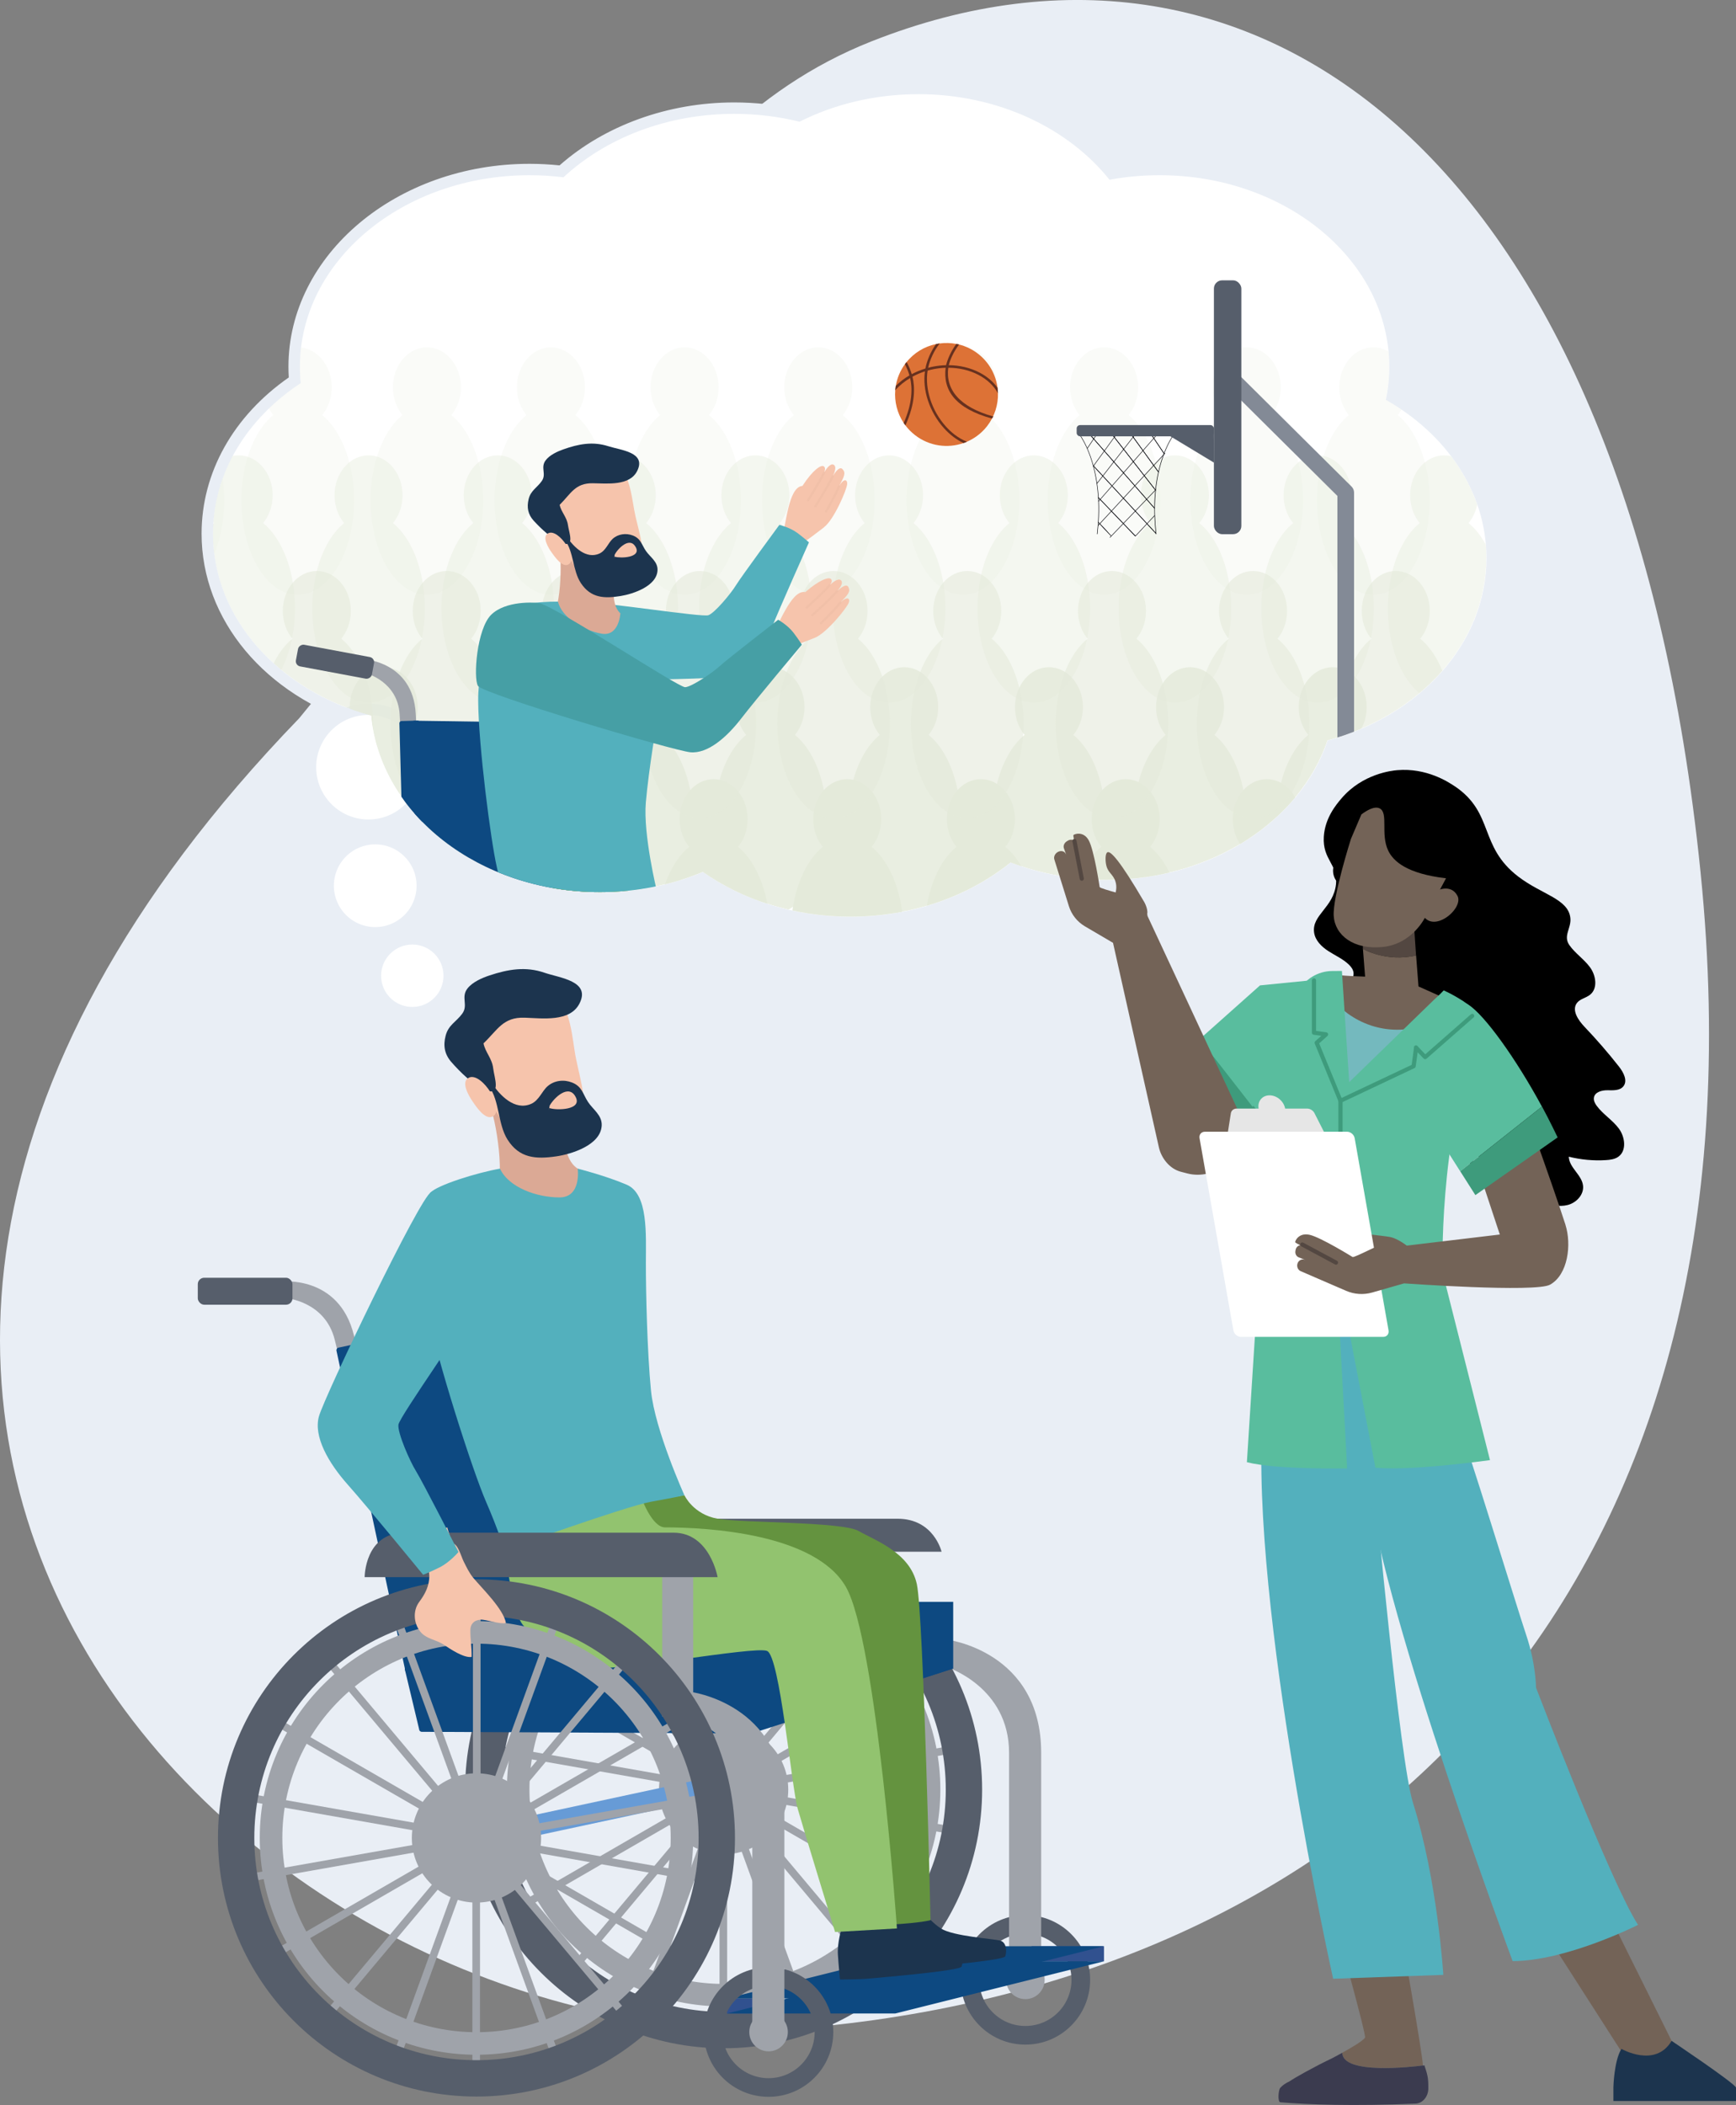<?xml version="1.0" encoding="UTF-8"?><svg xmlns="http://www.w3.org/2000/svg" xmlns:xlink="http://www.w3.org/1999/xlink" viewBox="0 0 457.47 554.45"><rect x="0" y="0" width="457.47" height="554.45" fill="#808080" stroke="none"/><defs><style>.cls-1{opacity:.6;}.cls-2{fill:#dd7236;}.cls-3{fill:#67311f;}.cls-4{stroke-width:2.89px;}.cls-4,.cls-5,.cls-6,.cls-7{fill:#fff;}.cls-4,.cls-6,.cls-7{stroke:#e9eef5;stroke-miterlimit:10;}.cls-8{fill:#edbca4;mix-blend-mode:multiply;opacity:.5;}.cls-9{fill:#92c36f;}.cls-10{fill:#59bd9e;}.cls-11{fill:#3b3b4f;}.cls-12{fill:#565e6b;}.cls-13{fill:#534741;}.cls-14{fill:#9fa3aa;}.cls-15{fill:#f6c4ac;}.cls-16{fill:#e9eef5;}.cls-17{fill:#64933f;}.cls-18{fill:#d9e2fb;}.cls-19{opacity:.4;}.cls-20{fill:none;}.cls-21{fill:#74b9be;}.cls-22{fill:#53b0bd;}.cls-23{opacity:.8;}.cls-24{fill:#1c344e;}.cls-25{isolation:isolate;}.cls-6{stroke-width:3px;}.cls-26{fill:#0d4981;}.cls-7{stroke-width:2.18px;}.cls-27{fill:#736357;}.cls-28{fill:#3e9b7c;}.cls-29{fill:#31518f;}.cls-30{opacity:.2;}.cls-31{fill:#679bd6;}.cls-32{fill:#dba995;}.cls-33{fill:#469fa5;}.cls-34{fill:#000106;}.cls-35{clip-path:url(#clippath);}.cls-36{fill:#838a96;}.cls-37{fill:#e6e6e6;}.cls-38{fill:#e4eada;}</style><clipPath id="clippath"><path class="cls-20" d="M391.69,147.03c0-17.35-10.51-32.65-26.51-41.73.59-2.83.9-5.74.9-8.72,0-27.86-27.09-50.45-60.52-50.45-4.53,0-8.95.42-13.2,1.2-10.84-13.59-29.38-22.55-50.43-22.55-11.44,0-22.14,2.65-31.27,7.25-5.46-1.35-11.24-2.07-17.22-2.07-17.86,0-33.92,6.45-45,16.71-2.91-.36-5.89-.55-8.93-.55-33.42,0-60.52,22.59-60.52,50.45,0,1.46.08,2.9.22,4.32-14.07,9.24-23.11,23.57-23.11,39.66,0,22.38,17.49,41.36,41.7,47.96,2.43,26,28.52,46.47,60.33,46.47,9.73,0,18.93-1.92,27.07-5.32,10.52,7.36,24.08,11.79,38.88,11.79,16.42,0,31.31-5.45,42.22-14.3,7.69,2.95,16.26,4.6,25.28,4.6,27.72,0,51.08-15.53,58.25-36.73,24.28-6.56,41.83-25.57,41.83-48Z"/></clipPath></defs><g class="cls-25"><g id="Layer_1"><g id="_x38_"><path class="cls-16" d="M229.64,10.9c101.55-40.15,199.38,30.07,218.5,218.96,19.13,188.89-87.74,289.3-230.92,303.8-143.17,14.5-323.55-152.97-138.37-344.48C146.84,106.69,166.38,35.92,229.64,10.9Z"/><rect class="cls-14" x="189.76" y="407.04" width="2.01" height="60.56"/><rect class="cls-14" x="172.14" y="438.39" width="60.56" height="2.01" transform="translate(-279.72 479.23) rotate(-69.99)"/><rect class="cls-14" x="182.37" y="444.33" width="60.56" height="2.01" transform="translate(-265.2 322.01) rotate(-50)"/><rect class="cls-14" x="189.96" y="453.42" width="60.56" height="2.01" transform="translate(-197.69 170.97) rotate(-30)"/><rect class="cls-14" x="193.98" y="464.54" width="60.56" height="2.01" transform="translate(-77.55 46.1) rotate(-10.02)"/><rect class="cls-14" x="223.23" y="447.11" width="2.01" height="60.56" transform="translate(-284.85 615.25) rotate(-79.99)"/><rect class="cls-14" x="219.16" y="458.22" width="2.01" height="60.56" transform="translate(-312.98 435.03) rotate(-60.01)"/><rect class="cls-14" x="211.53" y="467.27" width="2.01" height="60.56" transform="translate(-270.16 253.16) rotate(-40.02)"/><rect class="cls-14" x="201.27" y="473.16" width="2.01" height="60.56" transform="translate(-160.08 99.62) rotate(-20.01)"/><rect class="cls-14" x="189.61" y="475.19" width="2.01" height="60.55"/><rect class="cls-14" x="148.68" y="502.38" width="60.56" height="2.01" transform="translate(-355.28 499.52) rotate(-70.01)"/><rect class="cls-14" x="138.45" y="496.44" width="60.55" height="2.01" transform="translate(-320.83 307.05) rotate(-50.01)"/><rect class="cls-14" x="130.86" y="487.36" width="60.56" height="2.01" transform="translate(-222.72 146.14) rotate(-30.02)"/><rect class="cls-14" x="126.84" y="476.23" width="60.55" height="2.01" transform="translate(-80.58 34.59) rotate(-10.01)"/><rect class="cls-14" x="156.14" y="435.12" width="2.01" height="60.56" transform="translate(-328.45 539.5) rotate(-80.02)"/><rect class="cls-14" x="160.21" y="424.01" width="2.01" height="60.56" transform="translate(-312.84 366.9) rotate(-60.02)"/><rect class="cls-14" x="167.84" y="414.96" width="2.01" height="60.56" transform="translate(-246.79 212.86) rotate(-40.02)"/><rect class="cls-14" x="178.1" y="409.07" width="2.01" height="60.56" transform="translate(-139.56 87.84) rotate(-20.02)"/><path class="cls-12" d="M122.57,471.39c0,37.62,30.5,68.12,68.12,68.12s68.12-30.5,68.12-68.12-30.5-68.12-68.12-68.12-68.12,30.5-68.12,68.12ZM132.15,471.39c0-32.33,26.21-58.54,58.54-58.54s58.54,26.21,58.54,58.54-26.21,58.54-58.54,58.54-58.54-26.21-58.54-58.54Z"/><path class="cls-14" d="M207.72,471.39c0-9.41-7.62-17.03-17.03-17.03s-17.03,7.62-17.03,17.03,7.62,17.03,17.03,17.03,17.03-7.62,17.03-17.03Z"/><path class="cls-14" d="M133.58,471.39c0,31.54,25.57,57.11,57.11,57.11s57.11-25.57,57.11-57.11-25.57-57.11-57.11-57.11-57.11,25.57-57.11,57.11ZM139.52,471.39c0-28.26,22.91-51.17,51.17-51.17s51.17,22.91,51.17,51.17-22.91,51.17-51.17,51.17-51.17-22.91-51.17-51.17Z"/><path class="cls-14" d="M75.1,341.9l-1.11-4.33s15.33-1.9,19.28,14.16c2.19,8.89,8.61,35.03,8.61,35.03l-2.52.62-2.52.62s-6.16-25.06-8.61-35.03c-2.55-10.39-13.12-11.07-13.12-11.07Z"/><rect class="cls-12" x="52.12" y="336.56" width="24.95" height="7.1" rx="1.69" ry="1.69"/><path class="cls-18" d="M127.24,333.47l-1.11-4.33s15.33-1.9,19.28,14.16c2.19,8.89,8.61,35.03,8.61,35.03l-2.52.62-2.52.62s-6.16-25.06-8.61-35.03c-2.55-10.39-13.12-11.07-13.12-11.07Z"/><rect class="cls-29" x="104.77" y="328.13" width="24.95" height="7.1" rx="1.69" ry="1.69"/><path class="cls-12" d="M253.15,521.49c0,9.42,7.64,17.06,17.06,17.06s17.06-7.64,17.06-17.06-7.64-17.06-17.06-17.06-17.06,7.64-17.06,17.06ZM258.06,521.49c0-6.71,5.44-12.15,12.15-12.15s12.15,5.44,12.15,12.15-5.44,12.15-12.15,12.15-12.15-5.44-12.15-12.15Z"/><path class="cls-14" d="M275.29,521.49c0-2.81-2.27-5.08-5.08-5.08s-5.08,2.27-5.08,5.08,2.28,5.08,5.08,5.08,5.08-2.27,5.08-5.08Z"/><path class="cls-14" d="M249.51,439.12l-.08-7.27s24.94,2.95,24.94,29.84v58.66h-8.46v-58.66c0-17.39-16.41-22.58-16.41-22.58Z"/><rect class="cls-29" x="271.83" y="512.63" width="19.09" height="3.97"/><rect class="cls-29" x="191.57" y="526.38" width="11.28" height="3.97"/><polygon class="cls-26" points="246.59 516.6 290.92 516.6 235.9 530.35 191.57 530.35 246.59 516.6"/><polygon class="cls-26" points="246.59 512.63 290.92 512.63 235.9 526.38 191.57 526.38 246.59 512.63"/><path class="cls-12" d="M185.47,535.24c0,9.42,7.64,17.06,17.06,17.06s17.06-7.64,17.06-17.06-7.64-17.06-17.06-17.06-17.06,7.64-17.06,17.06ZM190.38,535.24c0-6.71,5.44-12.15,12.15-12.15s12.15,5.44,12.15,12.15-5.44,12.15-12.15,12.15-12.15-5.44-12.15-12.15Z"/><path class="cls-14" d="M207.61,535.24c0-2.81-2.27-5.08-5.08-5.08s-5.08,2.27-5.08,5.08,2.27,5.08,5.08,5.08,5.08-2.27,5.08-5.08Z"/><path class="cls-12" d="M155.11,408.72h93.01s-2.02-8.69-11.6-8.69h-70.82c-10.6,0-10.59,8.69-10.59,8.69Z"/><path class="cls-26" d="M110.45,455.48c0,.37.31.68.7.68l87.09.42c.39,0,.7-.3.7-.68v-16.24c0-.37-.31-.68-.7-.68h-90.87c-.39,0-.7.3-.7.68l3.78,15.82Z"/><polygon class="cls-26" points="114.22 421.92 114.22 443.05 240.15 443.05 251.14 439.51 251.14 421.92 114.22 421.92"/><polygon class="cls-26" points="169.35 426.47 109.89 440.29 93.02 354.14 147.22 344.82 169.35 426.47"/><polygon class="cls-26" points="198.13 438.99 198.13 456.57 240.15 443.05 251.14 439.51 251.14 421.92 198.13 438.99"/><path class="cls-26" d="M113.3,438.85c.08.37-.15.74-.52.82l-5.12,1.1c-.37.08-.73-.16-.81-.53l-18.18-84.45c-.08-.37.15-.74.52-.82l5.12-1.1c.37-.08.73.16.81.53l18.18,84.45Z"/><rect class="cls-31" x="121.9" y="474.64" width="70.41" height="5.44" transform="translate(-96.79 43.66) rotate(-12.13)"/><path class="cls-32" d="M128.41,288.71c-.03-.07-.33-.48-.18-.32,1.77,4.67,2.68,9.43,3.21,14.34.29,2.72.35,5.46.22,8.24-.06,1.29-.49,2.85.17,3.92.96,1.53,4.09,2.12,5.84,2.29,5.3.54,13.47.58,18.03-2.08.05.06.19.04,0,.1-.99-2.03-.61-4.55-1.43-6.66-4.7-.71-5.33-6.33-5.89-9.62-.79-4.68-.81-9.65-.88-14.46-3.19-.55-6.82.37-9.95-.94l-9.13,5.18Z"/><path class="cls-24" d="M221.83,507.74s-1.23,3.93-1.03,7.08c.19,3.07.56,6.58.56,6.58,0,0,5.26-.02,7.4-.23,2.14-.2,24.24-2.03,24.65-3.18.4-1.15.41-3.63-1.3-4.12-1.71-.49-12.39-1.14-15.64-3.2-2.08-1.32-4.14-3.74-4.14-3.74l-10.49.81Z"/><path class="cls-24" d="M233.33,505.04s-1.23,3.92-1.03,7.08c.19,3.07.56,6.58.56,6.58,0,0,5.26-.02,7.4-.23,2.14-.2,24.24-2.03,24.65-3.18.4-1.15.41-3.63-1.3-4.12-1.71-.49-12.39-1.14-15.64-3.2-2.08-1.32-4.14-3.74-4.14-3.74l-10.49.81Z"/><path class="cls-17" d="M180.36,393.85s2.31,5.05,8.74,6.18c6.43,1.13,32.87.75,37.16,3.23,4.29,2.48,13.53,5.64,15.34,13.98,1.8,8.35,3.61,88.53,3.61,88.53,0,0-2.36.7-10.25,1.15-7.89.45-15.46-87.43-22.91-92.39-7.44-4.96-56.31,7.43-59.92,3.15-3.61-4.29-7.22-18.5-7.22-18.5l35.45-5.35Z"/><path class="cls-9" d="M132.52,401.85s1.62,21.59,5.23,26.1c3.61,4.51,11.05,9.92,17.37,11.28,6.32,1.35,43.63-5.73,47.01-4.38,3.38,1.35,6.43,35.77,8.09,41.61,1.44,5.08,9.84,32.43,9.84,32.43l16.3-.94s-5.36-76.03-13.48-90.02c-8.12-13.98-36.25-15.62-47.63-15.62-3.4,0-6.13-7.57-6.13-7.57l-36.59,7.11Z"/><path class="cls-15" d="M125.06,275.6c3.15,9.38,4.4,23.69,16.58,25.22,5.14.65,10.51-.21,11.97-6.18,1.26-5.13-1.36-12.43-2.17-17.74-.93-6.12-1.62-13.42-7.27-16.8-5.78-3.46-13.37-.33-15.69,6.14-.42,1.18-.4,2.11-1.22,3.18l-2.2,6.18Z"/><path class="cls-24" d="M118.93,279.73c-1.82-2.09-2.17-4.35-1.49-6.95.74-2.83,2.76-3.59,4.37-5.78,1.64-2.24-.4-4.31,1.35-6.6,1.34-1.75,3.95-2.85,5.83-3.47,4.91-1.63,9.53-2.43,14.51-.71,4,1.38,12.29,2.17,9.18,8.15-2.52,4.86-9.71,3.85-14.42,3.69-5.73-.2-7.13,3.23-10.85,6.76.51,2.43,2.25,3.93,2.56,6.6.28,2.44,2.17,7.29-1.91,5.76-3.21-1.2-6.91-4.91-9.13-7.45Z"/><path class="cls-15" d="M123.56,283.86c-2.23,1.04-.03,4.8.97,6.25,1.08,1.57,3.31,4.92,5.27,3.98,3.5-1.69-2.8-11.84-6.23-10.24Z"/><path class="cls-24" d="M128.95,286.32c2.67,3.59,2.24,9.8,4.78,13.83,3.12,4.94,7.47,5.21,12.81,4.44,3.97-.57,11.75-2.93,12.02-8.11.14-2.73-2.27-4.2-3.61-6.23-1.37-2.09-1.53-4.05-4.19-5.11-2.12-.84-4.66-.6-6.46.97-1.49,1.3-2.27,3.76-4.36,4.66-4.3,1.85-8.22-2.24-10.32-5.46l-.68,1.01Z"/><path class="cls-15" d="M144.85,291.22c1.13-2.06,5.09-5.89,6.89-2.19,1.63,3.33-4.94,3.49-6.9,2.85-.31.15-.04.28-.17.53l.17-1.18Z"/><path class="cls-22" d="M113.36,314.17s-3.72,15.88-1.01,29.89c2.71,14,12.24,43.48,15.73,51.5,3.27,7.51,4.84,12.7,4.84,12.7,0,0,31.87-11.48,38.63-12.7,6.77-1.22,8.81-1.7,8.81-1.7,0,0-7.79-17.2-8.81-27.56-1.01-10.36-1.35-25.91-1.35-33.53s.68-18.29-5.07-20.73c-5.75-2.44-12.89-4.22-12.89-4.22,0,0,1.05,7.58-4.81,7.58s-13.33-2.55-15.68-7.58c-6.08,1.07-16.57,4.33-18.37,6.36Z"/><path class="cls-14" d="M181.84,452.87l-.08-7.27s24.94,2.95,24.94,29.84v58.66h-8.46v-58.66c0-17.39-16.41-22.58-16.41-22.58Z"/><rect class="cls-14" x="174.5" y="414.63" width="8.17" height="37.48"/><rect class="cls-14" x="124.63" y="419.75" width="2.01" height="60.56"/><rect class="cls-14" x="107.01" y="451.11" width="60.56" height="2.01" transform="translate(-334.51 426.4) rotate(-69.99)"/><rect class="cls-14" x="117.25" y="457.05" width="60.56" height="2.01" transform="translate(-298.2 276.66) rotate(-50)"/><rect class="cls-14" x="124.84" y="466.13" width="60.56" height="2.01" transform="translate(-212.76 140.12) rotate(-30)"/><rect class="cls-14" x="128.86" y="477.26" width="60.56" height="2.01" transform="translate(-80.76 34.97) rotate(-10.02)"/><rect class="cls-14" x="158.1" y="459.82" width="2.01" height="60.56" transform="translate(-351.18 561.62) rotate(-79.99)"/><rect class="cls-14" x="154.03" y="470.93" width="2.01" height="60.56" transform="translate(-356.57 384.99) rotate(-60.01)"/><rect class="cls-14" x="146.4" y="479.98" width="2.01" height="60.56" transform="translate(-293.59 214.26) rotate(-40.02)"/><rect class="cls-14" x="136.14" y="485.88" width="2.01" height="60.56" transform="translate(-168.36 78.1) rotate(-20.01)"/><rect class="cls-14" x="124.48" y="487.9" width="2.01" height="60.55"/><rect class="cls-14" x="83.56" y="515.1" width="60.56" height="2.01" transform="translate(-410.09 446.68) rotate(-70.01)"/><rect class="cls-14" x="73.32" y="509.16" width="60.55" height="2.01" transform="translate(-353.85 261.69) rotate(-50.01)"/><rect class="cls-14" x="65.74" y="500.07" width="60.56" height="2.01" transform="translate(-237.81 115.26) rotate(-30.02)"/><rect class="cls-14" x="61.71" y="488.94" width="60.55" height="2.01" transform="translate(-83.78 23.46) rotate(-10.01)"/><rect class="cls-14" x="91.01" y="447.84" width="2.01" height="60.56" transform="translate(-394.81 485.88) rotate(-80.02)"/><rect class="cls-14" x="95.09" y="436.72" width="2.01" height="60.56" transform="translate(-356.43 316.85) rotate(-60.02)"/><rect class="cls-14" x="102.71" y="427.67" width="2.01" height="60.56" transform="translate(-270.22 173.96) rotate(-40.02)"/><rect class="cls-14" x="112.98" y="421.78" width="2.01" height="60.56" transform="translate(-147.84 66.32) rotate(-20.02)"/><path class="cls-12" d="M57.44,484.11c0,37.62,30.5,68.12,68.12,68.12s68.12-30.5,68.12-68.12-30.5-68.12-68.12-68.12-68.12,30.5-68.12,68.12ZM67.02,484.11c0-32.33,26.21-58.54,58.54-58.54s58.54,26.21,58.54,58.54-26.21,58.54-58.54,58.54-58.54-26.21-58.54-58.54Z"/><path class="cls-14" d="M142.59,484.11c0-9.41-7.62-17.03-17.03-17.03s-17.03,7.62-17.03,17.03,7.62,17.03,17.03,17.03,17.03-7.62,17.03-17.03Z"/><path class="cls-14" d="M68.45,484.11c0,31.54,25.57,57.11,57.11,57.11s57.11-25.57,57.11-57.11-25.57-57.11-57.11-57.11-57.11,25.57-57.11,57.11ZM74.4,484.11c0-28.26,22.91-51.17,51.17-51.17s51.17,22.91,51.17,51.17-22.91,51.17-51.17,51.17-51.17-22.91-51.17-51.17Z"/><path class="cls-12" d="M96.09,415.42h93.01s-2.02-11.71-11.6-11.71h-70.82c-10.6,0-10.59,11.71-10.59,11.71Z"/><path class="cls-15" d="M119.1,406.48c1.55,0,2.43,3.51,3.05,4.74.77,1.54,1.51,3.12,2.59,4.41,2.33,2.78,7.95,8.21,8.59,11.88-1.52.39-5.33-.98-6.68-.89-1.84.12-2.69,1.26-2.7,2.74-.02,2.71.38,4.26.33,7.07-2.05.35-5.71-2.13-7.31-3.2-2.17-1.45-4.59-1.44-6.23-3.48-1.69-2.1-2.04-5.44-.25-7.83,1.51-2.02,2.67-4.2,2.64-6.88-.03-2.23-1.09-2.99-2.51-4.5-1.22-1.3-1.8-2.82-2.67-4.2,1.33-1.2,4.3-1.69,5.96-2.34,1.36-.53,2.63-1.2,3.95-1.69l1.24,4.17Z"/><path class="cls-22" d="M126.16,341.97c.69-1.48,2.03-13.4-1.6-18.81-3.63-5.41-8.14-10.15-10.96-9.13-2.82,1.01-28.04,53.66-29.55,59.02-1.5,5.36,2.53,12.32,7.65,18.07,5.12,5.75,19.8,23.67,19.8,23.67,0,0,1.63-.59,4.33-1.94,2.71-1.35,4.99-4.06,4.99-4.06,0,0-9.47-18.54-11.16-21.24-1.69-2.71-4.93-10.14-4.67-12.28.26-2.14,18.61-27.78,21.17-33.29Z"/><circle class="cls-7" cx="108.65" cy="257.01" r="9.31"/><circle class="cls-4" cx="98.88" cy="233.3" r="12.34"/><path class="cls-5" d="M224.1,242.96c-14.22,0-28.05-4.11-39.06-11.59-8.42,3.4-17.46,5.12-26.89,5.12-31.75,0-58.62-20.47-61.72-46.8-25.05-7.21-41.81-26.85-41.81-49.13,0-15.81,8.38-30.49,23.03-40.41-.1-1.19-.15-2.39-.15-3.57,0-28.64,27.82-51.95,62.02-51.95,2.81,0,5.64.16,8.42.48,11.71-10.59,28.25-16.64,45.5-16.64,5.79,0,11.53.67,17.04,1.99,9.5-4.69,20.36-7.16,31.45-7.16,20.43,0,39.43,8.36,51.03,22.41,4.12-.71,8.35-1.07,12.59-1.07,34.2,0,62.02,23.3,62.02,51.95,0,2.66-.24,5.33-.72,7.95,16.51,9.74,26.33,25.55,26.33,42.49,0,22.41-16.92,42.1-42.18,49.23-7.81,21.82-32.11,36.99-59.41,36.99-8.71,0-17.12-1.48-25.01-4.4-11.54,9.1-26.59,14.1-42.49,14.1Z"/><path class="cls-16" d="M241.95,24.8c21.05,0,39.58,8.96,50.43,22.55,4.25-.79,8.66-1.2,13.2-1.2,33.42,0,60.52,22.59,60.52,50.45,0,2.97-.31,5.88-.9,8.72,16,9.08,26.51,24.38,26.51,41.73,0,22.43-17.56,41.43-41.84,48-7.17,21.19-30.53,36.73-58.25,36.73-9.03,0-17.59-1.65-25.28-4.6-10.9,8.85-25.8,14.3-42.22,14.3-14.8,0-28.36-4.43-38.88-11.79-8.15,3.4-17.34,5.32-27.07,5.32-31.82,0-57.9-20.47-60.33-46.47-24.21-6.6-41.7-25.58-41.7-47.96,0-16.09,9.04-30.42,23.11-39.66-.15-1.43-.22-2.87-.22-4.32,0-27.86,27.09-50.45,60.52-50.45,3.03,0,6.01.19,8.93.55,11.08-10.26,27.13-16.71,45-16.71,5.98,0,11.77.72,17.22,2.07,9.13-4.6,19.83-7.25,31.27-7.25M241.95,21.8c-11.13,0-22.04,2.44-31.62,7.08-5.47-1.26-11.14-1.9-16.87-1.9-17.37,0-34.05,6.03-46.01,16.58-2.62-.27-5.28-.41-7.92-.41-35.02,0-63.52,23.98-63.52,53.45,0,.94.03,1.88.09,2.82-14.63,10.19-22.98,25.1-22.98,41.16,0,22.68,16.77,42.67,41.95,50.29,1.77,12.67,8.83,24.33,20.06,33.02,11.75,9.1,27.03,14.11,43.02,14.11,9.35,0,18.33-1.66,26.71-4.94,11.14,7.36,25.01,11.4,39.24,11.4,15.93,0,31.04-4.93,42.75-13.91,7.83,2.79,16.15,4.2,24.75,4.2,14.03,0,27.32-3.77,38.45-10.89,10.38-6.65,18.18-15.96,22.11-26.37,25.51-7.49,42.53-27.6,42.53-50.46,0-17.17-9.74-33.2-26.18-43.25.38-2.38.57-4.79.57-7.2,0-29.47-28.49-53.45-63.52-53.45-4.03,0-8.05.32-11.99.95-11.93-13.99-31.08-22.29-51.63-22.29h0Z"/><circle class="cls-6" cx="97.09" cy="202.08" r="15.27"/><g class="cls-35"><g class="cls-30"><ellipse class="cls-38" cx="44.23" cy="131.77" rx="14.83" ry="24.89"/><ellipse class="cls-38" cx="44.23" cy="102.02" rx="8.96" ry="10.52"/><ellipse class="cls-38" cx="78.46" cy="131.77" rx="14.83" ry="24.89"/><ellipse class="cls-38" cx="78.46" cy="102.02" rx="8.96" ry="10.52"/><ellipse class="cls-38" cx="112.5" cy="131.77" rx="14.83" ry="24.89"/><ellipse class="cls-38" cx="112.5" cy="102.02" rx="8.96" ry="10.52"/><ellipse class="cls-38" cx="145.18" cy="131.77" rx="14.83" ry="24.89"/><ellipse class="cls-38" cx="145.18" cy="102.02" rx="8.96" ry="10.52"/><ellipse class="cls-38" cx="180.4" cy="131.77" rx="14.83" ry="24.89"/><ellipse class="cls-38" cx="180.4" cy="102.02" rx="8.96" ry="10.52"/><ellipse class="cls-38" cx="215.63" cy="131.77" rx="14.83" ry="24.89"/><ellipse class="cls-38" cx="215.63" cy="102.02" rx="8.96" ry="10.52"/><ellipse class="cls-38" cx="253.77" cy="131.77" rx="14.83" ry="24.89"/><ellipse class="cls-38" cx="253.77" cy="102.02" rx="8.96" ry="10.52"/><ellipse class="cls-38" cx="290.95" cy="131.77" rx="14.83" ry="24.89"/><ellipse class="cls-38" cx="290.95" cy="102.02" rx="8.96" ry="10.52"/><ellipse class="cls-38" cx="328.54" cy="131.77" rx="14.83" ry="24.89"/><ellipse class="cls-38" cx="328.54" cy="102.02" rx="8.96" ry="10.52"/><ellipse class="cls-38" cx="361.89" cy="131.77" rx="14.83" ry="24.89"/><ellipse class="cls-38" cx="361.89" cy="102.02" rx="8.96" ry="10.52"/></g><g class="cls-19"><ellipse class="cls-38" cx="62.9" cy="160.21" rx="14.83" ry="24.89"/><ellipse class="cls-38" cx="62.9" cy="130.46" rx="8.96" ry="10.52"/><ellipse class="cls-38" cx="97.12" cy="160.21" rx="14.83" ry="24.89"/><ellipse class="cls-38" cx="97.12" cy="130.46" rx="8.96" ry="10.52"/><ellipse class="cls-38" cx="131.16" cy="160.21" rx="14.83" ry="24.89"/><ellipse class="cls-38" cx="131.16" cy="130.46" rx="8.96" ry="10.52"/><ellipse class="cls-38" cx="163.85" cy="160.21" rx="14.83" ry="24.89"/><ellipse class="cls-38" cx="163.85" cy="130.46" rx="8.96" ry="10.52"/><ellipse class="cls-38" cx="199.06" cy="160.21" rx="14.83" ry="24.89"/><ellipse class="cls-38" cx="199.06" cy="130.46" rx="8.96" ry="10.52"/><ellipse class="cls-38" cx="234.29" cy="160.21" rx="14.83" ry="24.89"/><ellipse class="cls-38" cx="234.29" cy="130.46" rx="8.96" ry="10.52"/><ellipse class="cls-38" cx="272.43" cy="160.21" rx="14.83" ry="24.89"/><ellipse class="cls-38" cx="272.43" cy="130.46" rx="8.96" ry="10.52"/><ellipse class="cls-38" cx="309.61" cy="160.21" rx="14.83" ry="24.89"/><ellipse class="cls-38" cx="309.61" cy="130.46" rx="8.96" ry="10.52"/><ellipse class="cls-38" cx="347.21" cy="160.21" rx="14.83" ry="24.89"/><ellipse class="cls-38" cx="347.21" cy="130.46" rx="8.96" ry="10.52"/><ellipse class="cls-38" cx="380.56" cy="160.21" rx="14.83" ry="24.89"/><ellipse class="cls-38" cx="380.56" cy="130.46" rx="8.96" ry="10.52"/></g><g class="cls-23"><ellipse class="cls-38" cx="66.89" cy="216.01" rx="14.83" ry="24.89"/><ellipse class="cls-38" cx="66.89" cy="186.26" rx="8.96" ry="10.52"/><ellipse class="cls-38" cx="101.11" cy="216.01" rx="14.83" ry="24.89"/><ellipse class="cls-38" cx="101.11" cy="186.26" rx="8.96" ry="10.52"/><ellipse class="cls-38" cx="135.15" cy="216.01" rx="14.83" ry="24.89"/><ellipse class="cls-38" cx="135.15" cy="186.26" rx="8.96" ry="10.52"/><ellipse class="cls-38" cx="167.83" cy="216.01" rx="14.83" ry="24.89"/><ellipse class="cls-38" cx="167.83" cy="186.26" rx="8.96" ry="10.52"/><ellipse class="cls-38" cx="203.05" cy="216.01" rx="14.83" ry="24.89"/><ellipse class="cls-38" cx="203.05" cy="186.26" rx="8.96" ry="10.52"/><ellipse class="cls-38" cx="238.28" cy="216.01" rx="14.83" ry="24.89"/><ellipse class="cls-38" cx="238.28" cy="186.26" rx="8.96" ry="10.52"/><ellipse class="cls-38" cx="276.42" cy="216.01" rx="14.83" ry="24.89"/><ellipse class="cls-38" cx="276.42" cy="186.26" rx="8.96" ry="10.52"/><ellipse class="cls-38" cx="313.6" cy="216.01" rx="14.83" ry="24.89"/><ellipse class="cls-38" cx="313.6" cy="186.26" rx="8.96" ry="10.52"/><ellipse class="cls-38" cx="351.2" cy="216.01" rx="14.83" ry="24.89"/><ellipse class="cls-38" cx="351.2" cy="186.26" rx="8.96" ry="10.52"/><ellipse class="cls-38" cx="384.55" cy="216.01" rx="14.83" ry="24.89"/><ellipse class="cls-38" cx="384.55" cy="186.26" rx="8.96" ry="10.52"/></g><ellipse class="cls-38" cx="87.1" cy="245.5" rx="14.83" ry="24.89"/><ellipse class="cls-38" cx="87.1" cy="215.75" rx="8.96" ry="10.52"/><ellipse class="cls-38" cx="121.33" cy="245.5" rx="14.83" ry="24.89"/><ellipse class="cls-38" cx="121.33" cy="215.75" rx="8.96" ry="10.52"/><ellipse class="cls-38" cx="155.36" cy="245.5" rx="14.83" ry="24.89"/><ellipse class="cls-38" cx="155.36" cy="215.75" rx="8.96" ry="10.52"/><ellipse class="cls-38" cx="188.05" cy="245.5" rx="14.83" ry="24.89"/><ellipse class="cls-38" cx="188.05" cy="215.75" rx="8.96" ry="10.52"/><ellipse class="cls-38" cx="223.26" cy="245.5" rx="14.83" ry="24.89"/><ellipse class="cls-38" cx="223.26" cy="215.75" rx="8.96" ry="10.52"/><ellipse class="cls-38" cx="258.49" cy="245.5" rx="14.83" ry="24.89"/><ellipse class="cls-38" cx="258.49" cy="215.75" rx="8.96" ry="10.52"/><ellipse class="cls-38" cx="296.64" cy="245.5" rx="14.83" ry="24.89"/><ellipse class="cls-38" cx="296.64" cy="215.75" rx="8.96" ry="10.52"/><ellipse class="cls-38" cx="333.81" cy="245.5" rx="14.83" ry="24.89"/><ellipse class="cls-38" cx="333.81" cy="215.75" rx="8.96" ry="10.52"/><ellipse class="cls-38" cx="371.41" cy="245.5" rx="14.83" ry="24.89"/><ellipse class="cls-38" cx="371.41" cy="215.75" rx="8.96" ry="10.52"/><ellipse class="cls-38" cx="404.76" cy="245.5" rx="14.83" ry="24.89"/><ellipse class="cls-38" cx="404.76" cy="215.75" rx="8.96" ry="10.52"/><g class="cls-1"><ellipse class="cls-38" cx="83.49" cy="190.67" rx="14.83" ry="24.89"/><ellipse class="cls-38" cx="83.49" cy="160.92" rx="8.96" ry="10.52"/><ellipse class="cls-38" cx="117.72" cy="190.67" rx="14.83" ry="24.89"/><ellipse class="cls-38" cx="117.72" cy="160.92" rx="8.96" ry="10.52"/><ellipse class="cls-38" cx="151.76" cy="190.67" rx="14.83" ry="24.89"/><ellipse class="cls-38" cx="151.76" cy="160.92" rx="8.96" ry="10.52"/><ellipse class="cls-38" cx="184.44" cy="190.67" rx="14.83" ry="24.89"/><ellipse class="cls-38" cx="184.44" cy="160.92" rx="8.96" ry="10.52"/><ellipse class="cls-38" cx="219.66" cy="190.67" rx="14.83" ry="24.89"/><ellipse class="cls-38" cx="219.66" cy="160.92" rx="8.96" ry="10.52"/><ellipse class="cls-38" cx="254.89" cy="190.67" rx="14.83" ry="24.89"/><ellipse class="cls-38" cx="254.89" cy="160.92" rx="8.96" ry="10.52"/><ellipse class="cls-38" cx="293.03" cy="190.67" rx="14.83" ry="24.89"/><ellipse class="cls-38" cx="293.03" cy="160.92" rx="8.96" ry="10.52"/><ellipse class="cls-38" cx="330.21" cy="190.67" rx="14.83" ry="24.89"/><ellipse class="cls-38" cx="330.21" cy="160.92" rx="8.96" ry="10.52"/><ellipse class="cls-38" cx="367.81" cy="190.67" rx="14.83" ry="24.89"/><ellipse class="cls-38" cx="367.81" cy="160.92" rx="8.96" ry="10.52"/><ellipse class="cls-38" cx="401.16" cy="190.67" rx="14.83" ry="24.89"/><ellipse class="cls-38" cx="401.16" cy="160.92" rx="8.96" ry="10.52"/></g><g id="basket"><path class="cls-34" d="M304.59,140.7l-.02-.17c-.18-1.61-.3-3.21-.35-4.75-.02-.62-.03-1.26-.03-1.88,0-1.64.09-3.24.26-4.78,0-.03,0-.05,0-.08.17-1.61.43-3.19.77-4.7h0c.36-1.59.8-3.13,1.34-4.56.03-.09.06-.17.1-.26l.03-.08c1.29-3.36,2.61-5.07,2.63-5.09l.1.08s-1.33,1.71-2.6,5.04l-.03.09c-.03.08-.06.17-.1.26-.53,1.43-.98,2.95-1.33,4.53h0c-.34,1.52-.6,3.1-.77,4.71,0,.02,0,.05,0,.07-.16,1.54-.25,3.14-.26,4.77,0,.63,0,1.26.03,1.88.05,1.54.17,3.13.35,4.74l.02.17-.13.02Z"/><path class="cls-34" d="M289.2,140.7l-.13-.02c.09-.75.16-1.5.22-2.24.02-.3.05-.61.07-.91.12-1.87.14-3.72.07-5.49-.01-.33-.03-.67-.05-.99-.08-1.23-.2-2.46-.38-3.66-.23-1.59-.55-3.13-.94-4.59v-.05s-.03-.07-.04-.11c-.44-1.6-.97-3.11-1.58-4.5-1.08-2.45-2.05-3.7-2.06-3.72l.1-.08s.99,1.27,2.07,3.74c.61,1.39,1.15,2.92,1.59,4.52.01.04.02.07.03.11v.05c.41,1.46.73,3.02.96,4.61.17,1.2.3,2.43.38,3.67.02.33.04.67.05,1,.07,1.78.05,3.63-.07,5.5-.02.3-.04.61-.07.91-.06.74-.13,1.5-.22,2.25Z"/><rect class="cls-34" x="305.02" y="113.86" width=".13" height="6.25" transform="translate(-13.36 190.15) rotate(-33.92)"/><polygon class="cls-34" points="305.24 124.38 303.97 122.64 301.13 118.71 298.02 114.43 298.13 114.35 305.36 124.32 305.36 124.34 305.29 124.34 305.24 124.38"/><polygon class="cls-34" points="304.46 129.16 304.43 129.12 301.48 125.33 292.98 114.43 293.09 114.35 304.57 129.08 304.46 129.16"/><polygon class="cls-34" points="304.21 133.94 302.11 131.55 299.01 128.01 286.57 113.83 286.67 113.74 304.32 133.87 304.32 133.9 304.26 133.9 304.21 133.94"/><polygon class="cls-34" points="304.59 140.57 288.02 122.67 288.12 122.58 288.2 122.68 304.68 140.48 304.59 140.57"/><polygon class="cls-34" points="299.15 141.26 292.83 134.68 289.39 131.09 289.48 131 289.96 131.51 292.93 134.59 299.25 141.17 299.15 141.26"/><path class="cls-34" d="M292.84,141.2c-.3-.29-.6-.58-.89-.88-.29-.3-.58-.6-.87-.91-.28-.31-.57-.61-.85-.93-.28-.31-.55-.63-.82-.95.3.29.6.58.89.88.29.3.58.6.87.91.28.31.57.61.85.93.28.31.55.63.82.95Z"/><rect class="cls-34" x="305.02" y="113.86" width=".13" height="6.25" transform="translate(-13.36 190.15) rotate(-33.92)"/><polygon class="cls-34" points="305.24 124.38 303.97 122.64 301.13 118.71 298.02 114.43 298.13 114.35 305.36 124.32 305.36 124.34 305.29 124.34 305.24 124.38"/><polygon class="cls-34" points="304.46 129.16 304.43 129.12 301.48 125.33 292.98 114.43 293.09 114.35 304.57 129.08 304.46 129.16"/><polygon class="cls-34" points="304.21 133.94 302.11 131.55 299.01 128.01 286.57 113.83 286.67 113.74 304.32 133.87 304.32 133.9 304.26 133.9 304.21 133.94"/><polygon class="cls-34" points="304.59 140.57 288.02 122.67 288.12 122.58 288.2 122.68 304.68 140.48 304.59 140.57"/><polygon class="cls-34" points="299.15 141.26 292.83 134.68 289.39 131.09 289.48 131 289.96 131.51 292.93 134.59 299.25 141.17 299.15 141.26"/><rect class="cls-34" x="291.06" y="136.86" width=".13" height="5.01" transform="translate(-16.72 236.36) rotate(-43.07)"/><rect class="cls-34" x="285.21" y="115.67" width="5.75" height=".13" transform="translate(31.3 290.23) rotate(-56.08)"/><polygon class="cls-34" points="288.16 122.82 288.06 122.75 288.1 122.68 290.96 118.75 293.59 115.12 294.9 113.31 295.01 113.39 293.69 115.2 291.06 118.83 288.16 122.82"/><rect class="cls-34" x="285.63" y="120.3" width="17.8" height=".13" transform="translate(18.56 278.73) rotate(-52.08)"/><polygon class="cls-34" points="289.53 132.09 289.49 132.04 289.42 132.04 289.42 132.02 289.44 132 306.36 112.7 306.46 112.79 301.24 118.73 298.7 121.64 289.53 132.09"/><polygon class="cls-34" points="289.4 138.49 289.3 138.4 306.96 119.33 307.06 119.42 306.67 119.84 289.4 138.49"/><polygon class="cls-34" points="292.53 141.62 292.44 141.52 292.8 141.15 299.12 134.57 304.47 129 304.57 129.09 304.53 129.13 292.53 141.62"/><rect class="cls-34" x="298.02" y="138.43" width="7.44" height=".13" transform="translate(-5.51 264.29) rotate(-46.92)"/><path class="cls-36" d="M352.44,266.76h4.38v-137.03c0-.58-.23-1.14-.65-1.56l-28.94-28.72c-.86-.85-2.25-.85-3.1.01-.85.86-.85,2.25.01,3.1l28.29,28.07v136.12Z"/><rect class="cls-12" x="319.89" y="73.83" width="7.23" height="66.86" rx="2.17" ry="2.17" transform="translate(647.01 214.53) rotate(180)"/><rect class="cls-12" x="283.72" y="111.98" width="36.17" height="2.96" rx=".89" ry=".89" transform="translate(603.61 226.91) rotate(180)"/><polygon class="cls-12" points="319.85 113.29 319.89 121.85 305.72 113.29 319.85 113.29"/></g><path class="cls-15" d="M217.16,138.88c-9.97,7.72-7.67,5.1-11.18,2.75,1.13-2.37,1.61-13.39,5.48-13.64,2.66-4.11,4.92-5.71,5.65-5.14.53.41.23,1.24.02,1.66.41-.72,1.6-2.58,2.53-2.11,1.05.54-.03,2.72-.21,3.06.21-.38,1.65-2.85,2.55-1.91.98,1.02.47,1.94-.89,4.53,1.15-2.07,2.25-1.94,2.13-.52-.12,1.42-3.39,9.22-6.08,11.3Z"/><path class="cls-8" d="M217.4,134.77c-.02-.07,0-.15.03-.21.02-.04,2.31-3.9,3.42-6.57.06-.15.23-.21.37-.15.15.06.21.23.15.37-1.12,2.72-3.43,6.61-3.45,6.65-.08.13-.25.18-.39.1-.07-.04-.11-.11-.13-.18Z"/><path class="cls-8" d="M214.6,133.39c-.02-.07,0-.15.04-.22.04-.06,3.55-5.58,4.54-7.81.06-.14.23-.21.38-.14.14.06.21.23.14.38-1.01,2.27-4.44,7.66-4.58,7.89-.08.13-.26.17-.39.09-.06-.04-.11-.1-.12-.17Z"/><path class="cls-8" d="M212.64,131.86c-.02-.07,0-.15.04-.22.03-.04,2.85-4.41,4.2-7.25.07-.14.24-.2.38-.14.14.07.2.24.14.38-1.36,2.87-4.21,7.27-4.24,7.31-.09.13-.26.17-.39.08-.06-.04-.1-.1-.12-.17Z"/><path class="cls-22" d="M154.64,158.74c-1.33.04-10.53,3.41-13.16,8.04-2.63,4.63-4.44,9.65-2.67,11.34,1.77,1.69,49.43.89,53.89.03,4.47-.86,8.08-6.34,10.41-12.18,2.33-5.84,10.06-23.1,10.06-23.1,0,0-1.03-.97-3-2.46-1.98-1.48-4.79-2.16-4.79-2.16,0,0-10.08,13.68-11.44,15.91-1.36,2.22-5.6,7.3-7.27,7.89-1.66.59-27.09-3.45-32.04-3.31Z"/><path class="cls-15" d="M214.71,168c-11.71,4.7-8.77,2.81-11.51-.41,1.74-1.97,5.22-12.44,9-11.62,3.68-3.22,6.29-4.15,6.84-3.39.4.54-.12,1.25-.44,1.6.59-.58,2.25-2.05,3.01-1.33.86.8-.78,2.61-1.04,2.89.31-.31,2.36-2.29,2.98-1.14.66,1.25-.08,2-2.1,4.12,1.68-1.68,2.7-1.25,2.19.08-.5,1.34-5.78,7.94-8.94,9.21Z"/><path class="cls-8" d="M216.06,164.12c0-.07.03-.14.09-.2.03-.03,3.29-3.11,5.09-5.39.1-.12.28-.14.4-.05.12.1.14.28.05.4-1.82,2.31-5.11,5.42-5.14,5.45-.11.11-.29.1-.4-.01-.05-.06-.08-.13-.08-.21Z"/><path class="cls-8" d="M213.76,162.02c0-.07.04-.15.1-.2.05-.04,4.95-4.4,6.51-6.27.1-.12.28-.14.4-.04.12.1.14.28.04.4-1.59,1.91-6.37,6.15-6.57,6.33-.12.1-.3.09-.4-.02-.05-.06-.07-.13-.07-.2Z"/><path class="cls-8" d="M212.28,160.01c0-.08.04-.15.1-.2.04-.03,3.95-3.46,6.02-5.82.1-.12.28-.13.4-.03.12.1.13.28.03.4-2.1,2.39-6.04,5.84-6.07,5.87-.12.1-.3.09-.4-.03-.05-.06-.07-.13-.07-.2Z"/><rect class="cls-14" x="150.23" y="270.44" width="49.44" height="1.64" transform="translate(-123.84 393.37) rotate(-79.41)"/><rect class="cls-14" x="159.27" y="273.86" width="49.44" height="1.64" transform="translate(-146.09 293.21) rotate(-59.4)"/><rect class="cls-14" x="166.59" y="280.16" width="49.44" height="1.64" transform="translate(-134.89 185.36) rotate(-39.41)"/><rect class="cls-14" x="171.32" y="288.59" width="49.44" height="1.64" transform="translate(-85.02 81.57) rotate(-19.4)"/><rect class="cls-14" x="196.78" y="274.22" width="1.64" height="49.44" transform="translate(-103.32 493.53) rotate(-89.42)"/><rect class="cls-14" x="194.98" y="283.72" width="1.64" height="49.44" transform="translate(-161.81 383.2) rotate(-69.4)"/><rect class="cls-14" x="190.04" y="292.02" width="1.64" height="49.44" transform="translate(-173.86 255.67) rotate(-49.42)"/><rect class="cls-14" x="182.56" y="298.14" width="1.64" height="49.44" transform="translate(-134.96 131.74) rotate(-29.42)"/><rect class="cls-14" x="173.44" y="301.33" width="1.64" height="49.44" transform="translate(-51.02 32.92) rotate(-9.42)"/><rect class="cls-14" x="139.88" y="325.11" width="49.44" height="1.64" transform="translate(-186.01 427.92) rotate(-79.42)"/><rect class="cls-14" x="130.84" y="321.69" width="49.44" height="1.64" transform="translate(-201.24 292.38) rotate(-59.42)"/><rect class="cls-14" x="123.52" y="315.39" width="49.44" height="1.64" transform="translate(-167.07 166.07) rotate(-39.42)"/><rect class="cls-14" x="118.79" y="306.96" width="49.44" height="1.64" transform="translate(-94.21 65.26) rotate(-19.43)"/><rect class="cls-14" x="141.13" y="273.52" width="1.64" height="49.44" transform="translate(-157.71 437.18) rotate(-89.42)"/><rect class="cls-14" x="142.93" y="264.03" width="1.64" height="49.44" transform="translate(-177.1 321.87) rotate(-69.43)"/><rect class="cls-14" x="147.87" y="255.72" width="1.64" height="49.44" transform="translate(-161.04 210.97) rotate(-49.42)"/><rect class="cls-14" x="155.35" y="249.6" width="1.64" height="49.44" transform="translate(-114.65 112.14) rotate(-29.43)"/><rect class="cls-14" x="164.47" y="246.41" width="1.64" height="49.44" transform="translate(-42.16 30.72) rotate(-9.42)"/><path class="cls-12" d="M115.1,288.37c-5.65,30.2,14.25,59.25,44.45,64.9,30.2,5.65,59.25-14.26,64.9-44.45,5.65-30.19-14.25-59.25-44.45-64.9-30.2-5.65-59.25,14.25-64.9,44.45ZM122.79,289.81c4.85-25.95,29.82-43.05,55.77-38.2,25.95,4.85,43.05,29.82,38.2,55.77-4.85,25.95-29.82,43.05-55.77,38.2-25.95-4.85-43.05-29.82-38.2-55.77Z"/><path class="cls-14" d="M183.44,301.15c1.41-7.55-3.56-14.81-11.11-16.22-7.55-1.41-14.81,3.56-16.22,11.11-1.41,7.55,3.56,14.81,11.11,16.22,7.55,1.41,14.81-3.56,16.22-11.11Z"/><path class="cls-14" d="M123.94,290.02c-4.73,25.32,11.95,49.68,37.27,54.41,25.31,4.73,49.67-11.95,54.41-37.27,4.73-25.31-11.95-49.67-37.27-54.41-25.32-4.73-49.68,11.95-54.41,37.27ZM128.71,290.92c4.24-22.68,26.07-37.63,48.75-33.39,22.68,4.24,37.63,26.07,33.39,48.75-4.24,22.68-26.07,37.63-48.75,33.39s-37.63-26.06-33.39-48.75Z"/><path class="cls-14" d="M96.44,177.32l-.24-3.64s12.59.77,13.35,14.26c.42,7.46,1.66,29.41,1.66,29.41l-2.12.12-2.12.12s-1.19-21.04-1.66-29.41c-.49-8.72-8.87-10.85-8.87-10.85Z"/><rect class="cls-12" x="85.38" y="164.12" width="5.8" height="20.37" rx="1.38" ry="1.38" transform="translate(-99.29 229.04) rotate(-79.41)"/><path class="cls-18" d="M139.55,178.38l-.24-3.64s12.59.77,13.35,14.26c.42,7.46,1.66,29.41,1.66,29.41l-2.12.12-2.12.12s-1.19-21.04-1.66-29.41c-.49-8.72-8.87-10.85-8.87-10.85Z"/><path class="cls-12" d="M212.39,348.18c-1.41,7.56,3.57,14.84,11.13,16.25,7.56,1.41,14.84-3.57,16.25-11.13,1.41-7.56-3.57-14.84-11.13-16.25-7.56-1.41-14.84,3.57-16.25,11.13ZM216.33,348.91c1.01-5.39,6.19-8.94,11.58-7.93,5.39,1.01,8.94,6.19,7.93,11.58-1.01,5.39-6.19,8.94-11.58,7.93-5.39-1.01-8.94-6.19-7.93-11.58Z"/><path class="cls-14" d="M230.16,351.5c.42-2.25-1.06-4.42-3.31-4.84s-4.42,1.06-4.84,3.31c-.42,2.25,1.06,4.42,3.32,4.84,2.25.42,4.42-1.06,4.84-3.32Z"/><path class="cls-14" d="M221.83,281.52l1.03-5.84s19.58,6.11,15.54,27.7c-2.23,11.95-8.8,47.08-8.8,47.08l-3.39-.63-3.39-.63s6.3-33.68,8.8-47.08c2.61-13.96-9.78-20.58-9.78-20.58Z"/><rect class="cls-29" x="234.45" y="339.11" width="3.24" height="15.58" transform="translate(-148.3 515.19) rotate(-79.41)"/><rect class="cls-29" x="164.84" y="340.7" width="3.24" height="9.21" transform="translate(-203.56 445.45) rotate(-79.41)"/><polygon class="cls-26" points="207.86 343.27 243.44 349.92 197.21 352.7 161.63 346.05 207.86 343.27"/><polygon class="cls-26" points="208.45 340.08 244.03 346.74 197.81 349.51 162.23 342.86 208.45 340.08"/><path class="cls-12" d="M156.01,349.06c-1.41,7.56,3.57,14.84,11.13,16.25,7.56,1.41,14.84-3.57,16.25-11.13,1.41-7.56-3.57-14.84-11.13-16.25-7.56-1.41-14.84,3.57-16.25,11.13ZM159.95,349.79c1.01-5.39,6.19-8.94,11.58-7.93,5.39,1.01,8.94,6.19,7.93,11.58-1.01,5.39-6.19,8.94-11.58,7.93s-8.94-6.19-7.93-11.58Z"/><path class="cls-14" d="M173.78,352.38c.42-2.25-1.06-4.42-3.31-4.84-2.25-.42-4.42,1.06-4.84,3.31-.42,2.25,1.06,4.42,3.32,4.84,2.25.42,4.42-1.06,4.84-3.32Z"/><path class="cls-12" d="M150.63,242.95l74.65,13.96s-.32-7.28-8.01-8.71-48.33-9.04-56.84-10.63-9.8,5.38-9.8,5.38Z"/><path class="cls-26" d="M107.77,273.78c-.06.3.15.59.46.65l69.84,13.41c.31.06.61-.14.66-.44l2.44-13.03c.06-.3-.15-.59-.46-.65l-72.93-13.64c-.31-.06-.61.14-.66.44l.66,13.26Z"/><polygon class="cls-26" points="115.83 247.41 112.66 264.37 213.72 283.27 223.08 282.08 225.72 267.96 115.83 247.41"/><polygon class="cls-26" points="159.39 259.34 109.6 261.5 108.99 189.83 153.89 190.49 159.39 259.34"/><polygon class="cls-26" points="180.61 273.7 177.97 287.82 213.72 283.27 223.08 282.08 225.72 267.96 180.61 273.7"/><path class="cls-26" d="M112.55,260.86c0,.31-.23.57-.54.58l-4.27.12c-.31,0-.56-.24-.57-.55l-1.92-70.51c0-.31.23-.57.54-.58l4.27-.12c.3,0,.56.24.57.55l1.92,70.51Z"/><rect class="cls-31" x="113.18" y="296.12" width="57.49" height="4.44" transform="translate(-7.95 3.91) rotate(-1.54)"/><path class="cls-32" d="M147.21,142.63c-.02-.06-.19-.43-.09-.28.72,4.01.74,7.97.43,11.99-.17,2.23-.54,4.43-1.06,6.64-.24,1.02-.82,2.21-.45,3.17.54,1.38,2.97,2.31,4.34,2.72,4.18,1.23,10.72,2.49,14.78,1.04.03.06.15.06-.02.08-.49-1.78.19-3.74-.15-5.56-3.67-1.27-3.33-5.88-3.28-8.61.07-3.88.8-7.86,1.46-11.73-2.48-.92-5.53-.73-7.85-2.25l-8.11,2.79Z"/><path class="cls-24" d="M189.31,332.44s-1.57,2.97-1.89,5.53c-.31,2.49-.54,5.36-.54,5.36,0,0,4.23.77,5.97.93,1.74.16,19.76,2.01,20.26,1.15.5-.86.88-2.85-.43-3.5-1.3-.65-9.78-2.77-12.07-4.91-1.47-1.37-2.76-3.62-2.76-3.62l-8.54-.93Z"/><path class="cls-24" d="M198.95,332s-1.57,2.97-1.89,5.53c-.31,2.49-.54,5.36-.54,5.36,0,0,4.23.77,5.97.93,1.74.16,19.76,2.01,20.26,1.15.5-.86.88-2.85-.43-3.5-1.3-.65-9.78-2.77-12.07-4.91-1.47-1.37-2.76-3.62-2.76-3.62l-8.54-.93Z"/><path class="cls-17" d="M173.12,234.81s1.1,4.4,6.09,6.27c4.99,1.87,26.27,5.54,29.34,8.17,3.07,2.63,10.02,6.56,10.21,13.53.2,6.97-10.39,71.6-10.39,71.6,0,0-2,.21-8.4-.61-6.4-.82.71-72.49-4.52-77.59-5.23-5.1-46.31-2.48-48.57-6.47-2.25-3.98-3.02-15.93-3.02-15.93l29.25,1.03Z"/><path class="cls-9" d="M133.53,234.05s-1.94,17.57.28,21.73c2.22,4.16,7.38,9.62,12.25,11.66,4.87,2.03,35.87,1.95,38.39,3.54,2.51,1.59-.21,29.67.25,34.61.4,4.29,3.03,27.5,3.03,27.5l13.23,1.69s7.11-61.83,2.69-74.27c-4.42-12.44-26.75-17.97-35.88-19.68-2.73-.51-3.79-7-3.79-7l-30.43.21Z"/><path class="cls-15" d="M145.56,133.67c2.73,7.6,3.99,19.27,13.96,20.31,4.2.44,8.58-.35,9.67-5.25.94-4.21-1.32-10.12-2.07-14.44-.87-4.98-1.55-10.93-6.22-13.59-4.78-2.73-10.92-.04-12.71,5.27-.33.97-.29,1.73-.94,2.62l-1.69,5.08Z"/><path class="cls-24" d="M140.63,137.15c-1.52-1.67-1.84-3.52-1.33-5.65.55-2.32,2.19-2.98,3.47-4.8,1.3-1.85-.4-3.51.99-5.41,1.06-1.45,3.17-2.39,4.7-2.93,3.98-1.41,7.74-2.14,11.83-.83,3.29,1.06,10.07,1.56,7.63,6.5-1.98,4.01-7.86,3.31-11.71,3.26-4.68-.07-5.77,2.76-8.74,5.7.46,1.97,1.9,3.17,2.2,5.34.27,1.98,1.89,5.91-1.46,4.74-2.64-.93-5.72-3.89-7.58-5.93Z"/><path class="cls-15" d="M144.48,140.45c-1.8.89.06,3.92.9,5.09.91,1.26,2.79,3.96,4.37,3.16,2.83-1.44-2.49-9.61-5.26-8.25Z"/><path class="cls-24" d="M148.92,142.36c2.24,2.89,1.99,7.97,4.14,11.21,2.63,3.98,6.19,4.13,10.54,3.41,3.23-.53,9.54-2.59,9.67-6.83.07-2.23-1.93-3.39-3.05-5.02-1.16-1.68-1.32-3.28-3.51-4.1-1.74-.65-3.81-.41-5.26.9-1.2,1.09-1.79,3.1-3.48,3.87-3.48,1.58-6.75-1.69-8.52-4.28l-.53.84Z"/><path class="cls-15" d="M161.98,146.1c.89-1.7,4.06-4.9,5.59-1.91,1.38,2.69-3.97,2.93-5.58,2.44-.25.13-.03.23-.13.43l.12-.97Z"/><path class="cls-22" d="M131.31,160.8s-5.37,12.19-5.3,23.84c.07,11.65,3.3,36.74,4.9,43.69,1.5,6.52,1.98,10.92,1.98,10.92,0,0,27.3-4.43,32.91-4.4,5.61.04,7.32-.04,7.32-.04,0,0-3.67-14.97-2.93-23.44.74-8.47,2.8-21,3.95-27.11s3.29-14.58-.96-17.4c-4.25-2.82-9.71-5.32-9.71-5.32,0,0-.3,6.24-5,5.36-4.71-.88-10.31-4.05-11.45-8.43-5.04-.05-13.95.98-15.7,2.34Z"/><path class="cls-14" d="M165.45,282.4l1.03-5.84s19.58,6.11,15.54,27.7c-2.23,11.95-8.8,47.08-8.8,47.08l-3.39-.63-3.39-.63s6.3-33.68,8.8-47.08c2.61-13.96-9.78-20.58-9.78-20.58Z"/><rect class="cls-14" x="150.47" y="262.93" width="30.6" height="6.67" transform="translate(-126.42 380.27) rotate(-79.41)"/><rect class="cls-14" x="96.05" y="270.87" width="49.44" height="1.64" transform="translate(-168.48 340.47) rotate(-79.41)"/><rect class="cls-14" x="105.09" y="274.28" width="49.44" height="1.64" transform="translate(-173.06 246.79) rotate(-59.4)"/><rect class="cls-14" x="112.41" y="280.59" width="49.44" height="1.64" transform="translate(-147.48 151.06) rotate(-39.41)"/><rect class="cls-14" x="117.14" y="289.02" width="49.44" height="1.64" transform="translate(-88.24 63.6) rotate(-19.4)"/><rect class="cls-14" x="142.6" y="274.65" width="1.64" height="49.44" transform="translate(-157.38 439.78) rotate(-89.42)"/><rect class="cls-14" x="140.8" y="284.15" width="1.64" height="49.44" transform="translate(-197.32 332.77) rotate(-69.4)"/><rect class="cls-14" x="135.87" y="292.45" width="1.64" height="49.44" transform="translate(-193.13 214.67) rotate(-49.42)"/><rect class="cls-14" x="128.39" y="298.57" width="1.64" height="49.44" transform="translate(-142.16 105.18) rotate(-29.42)"/><rect class="cls-14" x="119.27" y="301.76" width="1.64" height="49.44" transform="translate(-51.82 24.06) rotate(-9.42)"/><rect class="cls-14" x="85.7" y="325.54" width="49.44" height="1.64" transform="translate(-230.66 375.01) rotate(-79.42)"/><rect class="cls-14" x="76.66" y="322.12" width="49.44" height="1.64" transform="translate(-228.23 245.95) rotate(-59.42)"/><rect class="cls-14" x="69.34" y="315.82" width="49.44" height="1.64" transform="translate(-179.67 131.76) rotate(-39.42)"/><rect class="cls-14" x="64.61" y="307.39" width="49.44" height="1.64" transform="translate(-97.44 47.27) rotate(-19.43)"/><rect class="cls-14" x="86.96" y="273.95" width="1.64" height="49.44" transform="translate(-211.77 383.43) rotate(-89.42)"/><rect class="cls-14" x="88.76" y="264.46" width="1.64" height="49.44" transform="translate(-212.64 271.43) rotate(-69.43)"/><rect class="cls-14" x="93.69" y="256.15" width="1.64" height="49.44" transform="translate(-180.3 169.97) rotate(-49.42)"/><rect class="cls-14" x="101.17" y="250.03" width="1.64" height="49.44" transform="translate(-121.85 85.58) rotate(-29.43)"/><rect class="cls-14" x="110.29" y="246.84" width="1.64" height="49.44" transform="translate(-42.96 21.86) rotate(-9.42)"/><path class="cls-12" d="M60.93,288.8c-5.65,30.2,14.25,59.25,44.45,64.9,30.2,5.65,59.25-14.26,64.9-44.45,5.65-30.19-14.25-59.25-44.45-64.9-30.2-5.65-59.25,14.25-64.9,44.45ZM68.61,290.24c4.85-25.95,29.82-43.05,55.77-38.2,25.95,4.85,43.05,29.82,38.2,55.77-4.85,25.95-29.82,43.05-55.77,38.2-25.95-4.85-43.05-29.82-38.2-55.77Z"/><path class="cls-14" d="M129.27,301.58c1.41-7.55-3.56-14.81-11.11-16.22-7.55-1.41-14.81,3.56-16.22,11.11-1.41,7.55,3.56,14.81,11.11,16.22,7.55,1.41,14.81-3.56,16.22-11.11Z"/><path class="cls-14" d="M69.76,290.45c-4.73,25.32,11.95,49.68,37.27,54.41,25.31,4.73,49.67-11.95,54.41-37.27,4.73-25.31-11.95-49.67-37.27-54.41-25.32-4.73-49.68,11.95-54.41,37.27ZM74.53,291.35c4.24-22.68,26.07-37.63,48.75-33.39,22.68,4.24,37.63,26.07,33.39,48.75-4.24,22.68-26.07,37.63-48.75,33.39-22.68-4.24-37.63-26.06-33.39-48.75Z"/><path class="cls-12" d="M102.25,239.47l74.65,13.96s.14-9.7-7.55-11.14c-7.69-1.44-48.33-9.04-56.84-10.63-8.51-1.59-10.25,7.81-10.25,7.81Z"/><path class="cls-33" d="M142.27,158.93c-1.29-.33-9.04-.74-12.83,2.99-3.8,3.73-4.74,16.63-3.5,18.73,1.24,2.11,51.49,17.1,56.02,17.5,4.53.4,9.5-3.89,13.34-8.87,3.84-4.98,16-19.47,16-19.47,0,0-.72-1.22-2.22-3.18-1.5-1.97-4.01-3.39-4.01-3.39,0,0-13.44,10.4-15.36,12.17s-7.39,5.49-9.15,5.6c-1.76.11-33.49-20.87-38.29-22.09Z"/><path class="cls-2" d="M241.15,114.63c3.77,2.91,8.59,3.53,12.78,2.06.3-.1.59-.22.89-.35,1.75-.75,3.36-1.89,4.7-3.38.15-.17.3-.34.44-.52.07-.08.14-.17.2-.25,1.98-2.57,2.9-5.62,2.82-8.63-.01-.48-.05-.95-.11-1.43-.45-3.43-2.2-6.68-5.15-8.96-1.53-1.18-3.22-1.98-4.98-2.42-.24-.06-.48-.11-.72-.16-1.46-.28-2.95-.32-4.41-.12-.32.04-.63.1-.94.16-3.01.62-5.82,2.27-7.87,4.86-.03.04-.07.08-.1.12-.08.11-.16.21-.24.32-1.27,1.75-2.07,3.71-2.4,5.71-.06.37-.11.75-.14,1.12-.25,3.02.51,6.08,2.22,8.65.14.21.29.42.45.63.71.95,1.57,1.82,2.56,2.59Z"/><path class="cls-3" d="M235.93,102.77c1.11-1.24,2.43-2.32,3.92-3.2.2-.12.4-.24.6-.35,1.03-.56,2.14-1.03,3.29-1.4.23-.08.47-.15.71-.21.54-.15,1.09-.28,1.64-.39,1.04-.2,2.09-.32,3.12-.35.22,0,.45-.01.67,0,2.86,0,5.6.64,7.97,1.88,2.29,1.2,4.04,2.86,5.13,4.83-.01-.48-.05-.95-.11-1.43-1.14-1.6-2.74-2.97-4.71-4-2.43-1.27-5.23-1.93-8.15-1.96-.23,0-.46,0-.69,0-1.11.03-2.24.15-3.37.37-.47.09-.93.19-1.38.32-.24.06-.48.13-.72.2-1.27.38-2.47.88-3.6,1.48-.2.11-.4.22-.6.33-1.33.77-2.55,1.7-3.6,2.76-.06.37-.11.75-.14,1.12Z"/><path class="cls-3" d="M253.93,116.7c.3-.1.59-.22.89-.35-1.12-.44-2.23-1.08-3.3-1.9-.79-.61-1.55-1.32-2.27-2.12-3.72-4.14-5.59-9.88-4.8-14.73.02-.13.04-.26.07-.39.02-.11.05-.23.07-.34.48-2.18,1.52-4.45,3.02-6.39h0c-.32.03-.63.08-.94.15-1.42,2-2.39,4.27-2.81,6.44,0,0,0,0,0,.01-.05.24-.09.48-.12.73-.34,2.43-.07,5.06.78,7.66.89,2.69,2.35,5.22,4.23,7.31,1.58,1.75,3.35,3.08,5.17,3.92Z"/><path class="cls-3" d="M261.36,110.24c.15-.17.3-.34.44-.52-9.02-2.53-12.68-7.17-11.91-12.88,0-.02,0-.04,0-.06.02-.17.07-.38.13-.61.33-1.31,1.21-3.46,2.72-5.43-.24-.06-.48-.11-.72-.16-1.53,2.07-2.39,4.26-2.7,5.59-.04.19-.08.36-.1.51,0,.05-.01.11-.02.16-.75,5.92,2.47,10.71,12.14,13.39Z"/><path class="cls-3" d="M238.59,112.04c2.67-5.82,2.53-10.13,1.86-12.83-.02-.1-.05-.2-.08-.29-.03-.12-.07-.25-.11-.37-.33-1.08-.77-2.14-1.32-3.14l-.14.08s-.07.08-.1.12c-.08.11-.16.21-.24.32.5.95.9,1.94,1.2,2.96.02.07.04.14.06.21.04.15.08.3.12.46.59,2.55.67,6.52-1.7,11.85.14.21.29.42.45.63Z"/></g><g id="woman"><path class="cls-27" d="M291.84,224.49c-.59.26-.58,2.04-.38,3.13.41,2.29,1.81,2.53,2.46,4.5.99,3.02-1.38,5.16-.22,6.63.42.54,1.4,1.1,4.02.68.22.28.66.77,1.33.88.31.05,1.27.97,2.24.65,0,0,.6.2.6.2,1-.34.17-2.67-.37-3.58-6.59-11.25-8.88-13.45-9.68-13.1Z"/><path d="M383.35,207.09c10.5,7.08,6.25,15.76,16.74,23.8,6.26,4.79,13.17,5.84,13.73,10.9.3,2.7-1.99,4.69-.25,7.17,1.53,2.17,3.86,3.68,5.43,5.82,1.57,2.14,2.1,5.54.04,7.21-1.07.87-2.63,1.09-3.47,2.17-1.48,1.91.32,4.56,1.99,6.31,3.19,3.34,6.22,6.84,9.08,10.48,1.19,1.52,2.36,3.72,1.13,5.21-.94,1.14-2.68,1.03-4.16,1.01-1.48-.02-3.33.46-3.58,1.92-.14.8.28,1.58.77,2.23,1.66,2.22,4.15,3.71,5.8,5.94,1.65,2.22,2.11,5.86-.16,7.44-.94.65-2.13.8-3.27.87-3.27.2-6.58-.1-9.76-.9.07,2.87,3.41,4.75,3.75,7.6.29,2.36-1.73,4.53-4.03,5.12-2.3.6-4.73-.03-6.94-.91-4.01-1.61-7.66-4.11-10.62-7.26-1.59-1.69-3.1-3.65-5.3-4.41-.36-.12-.76-.21-1.12-.09-1.04.36-.97,2.08-1.4,2.14-.85.12-1-6.75-4-8.02-2.53-1.07-4.31,3.02-8.9,2.67-3.34-.25-5.33-2.94-7.28-1.51-.95.69-1.61,1.94-2.78,2.04-1.04.09-1.89-.82-2.41-1.72-1.92-3.37-1.66-7.55-.78-11.33.88-3.78,2.31-7.46,2.56-11.32.25-3.87-.99-8.16-4.28-10.21-1.23-.77-2.67-1.17-3.91-1.93-1.24-.76-2.33-2.06-2.18-3.51.22-2.19,3.1-3.58,2.9-5.77-.08-.85-.62-1.58-1.23-2.17-1.54-1.49-3.56-2.37-5.37-3.54-1.81-1.16-3.52-2.82-3.8-4.95-.61-4.63,5.12-6.49,5.78-12.73.55-5.23-3.58-6.37-3.22-12.46.3-4.98,3.32-8.53,4.64-10.08,5.59-6.57,13.4-7.35,14.72-7.46,7.7-.65,13.43,3.09,15.12,4.23Z"/><g id="woamn"><path class="cls-27" d="M371.88,524.42c-1.97-11.57-4.17-23.91-4.17-23.91l-18.04-1.85s3.36,11.93,6.19,22.43c2.18,8.07,4.05,15.3,3.85,15.62-.55.86-3.63,2.68-6,3.98.07,5.84,18.4,3.71,21.25,3.34-.01-1.31-1.47-10.21-3.08-19.63Z"/><path class="cls-11" d="M376.39,550.15c0-.26,0-.53,0-.81-.01-2.43-.41-3.39-1.04-5.35-.12.03-.25.07-.38.1,0-.02,0-.03,0-.05-2.85.37-21.18,2.5-21.25-3.34-1.56.86-2.81,1.5-2.81,1.5-4.69,2.24-9.72,5.07-11.07,6.01-1.01.48-1.89,1.04-2.47,1.73-.49.58-.75,3.73.04,3.8,7.24.61,19.24,1.05,35.64.35,1.87-.08,3.33-1.88,3.34-3.95Z"/><path class="cls-27" d="M414.58,485.38l25.92,52.17,7.47,7.56-2.24,2.62-16.91-4.17-1.02-2.35-28.48-44.4s3.9-6.76,3.9-7.97l11.36-3.46Z"/><path class="cls-24" d="M427.28,539.67s8.92,5.14,13.22-2.11c0,0,16.49,11.05,16.97,12.3v3.55h-32.31v-3.55s.15-7.04,2.12-10.19Z"/><path class="cls-22" d="M332.72,373.18c-3.32,49.78,18.59,148.02,18.59,148.02l29.03-1.02s-1.49-24.84-8.01-45.38c-3.44-10.83-9.96-82.03-9.96-82.03-.04-3.65-.19-48.75-.74-52.36l-13.88,7.13-7.02,10.9-8,14.74Z"/><path class="cls-22" d="M384.8,376.6c1.08,1.45,14.89,46.65,17.43,54.2,2.54,7.55,2.54,13.73,2.54,13.73,0,0,19.62,51.22,26.88,62.48,0,0-18.88,9.54-33.04,9.54,0,0-33.84-90.55-37.99-125.06-4.16-34.51,24.19-14.89,24.19-14.89Z"/><path class="cls-13" d="M373.16,251.68l-.49-7.2-13.25,1.57-.29,3.62.02.28s6.11,3.56,14.01,1.73Z"/><path class="cls-27" d="M360.94,270.73c5.04,1.65,9.74,1.12,13.48-.04,2.45-2.78,4.72-5.46,6.6-7.63l-7.22-3.23-.63-8.16c-7.9,1.84-14.01-1.73-14.01-1.73l.57,7.3s-5.07-.14-7.31-.45c-.47,1.67-.94,4.3-1.33,7.33,2.04,2.33,5.25,5.09,9.85,6.6Z"/><path class="cls-21" d="M361.37,270.14c-4.79-1.57-8.12-4.44-10.25-6.86-1.17,9.16-1.59,21.83.91,23.82.48.38,1.04.69,1.66.93,0,0,0,0,0,0,3.88,1.48,13.67-8.79,21.7-17.93-3.9,1.21-8.78,1.75-14.03.04Z"/><path d="M371.21,242.6s3.76,6.06,7.03,4.11c.23-.14.51-.17.78-.11,1.05.24,3.74.51,4.35-2.77.06-.34.3-.63.63-.77.79-.35,2.17-1.17,2.92-2.84.56-1.24.52-2.4.4-3.16-.08-.46.16-.92.59-1.13,3.35-1.59,5.12-4.49,4.62-6.85-.08-.38-.34-1.31-1.36-2.28-.49-.47-.17-1.17-.17-1.3-.02-3.13-9.89-15.49-16.52-16.55-.31-.05-1.08.31-1.49-.29-1.32-1.97-3.57-2.88-5.42-2.36-1.18.34-1.96,1.19-2.42,1.89-.3.47-.92.62-1.42.36-.81-.43-1.77-.47-2.56-.08-.68.34-1.17.97-1.38,1.71-.1.38-.37.69-.76.78-.76.18-1.8.56-2.75,1.4-1.99,1.78-2.1,4.33-2.01,5.59.03.42-.18.83-.56,1.03-.73.38-1.85,1.19-2.32,2.66-.43,1.33-.2,2.78.59,3.95.24.36.26.82.03,1.19-.79,1.28-.95,2.85-.41,4.23.8,2.03,2.76,2.69,3.03,2.78l16.56,8.8Z"/><path class="cls-27" d="M355.98,221.03s-4.84,15.21-4.52,20.24c.32,5.03,5.22,9,13.03,8.15,7.81-.85,11.11-7.91,11.11-7.91l5.46-10.17c-10.29-1.2-13.9-4.46-15.25-7.31-2.06-4.35.12-9.88-2.22-11.09-1.38-.71-3.44.54-4.84,1.58-.93,2.17-1.85,4.34-2.78,6.51Z"/><path class="cls-27" d="M378.52,234.64s3.83-2,5.56,1.34c1.74,3.35-6.67,10.36-9.36,4.63l3.8-5.98Z"/><path class="cls-10" d="M385.77,263.81c-1.75-1.12-3.64-2.21-5.33-2.94,0,0-.93,1.03-2.48,2.4l-22.42,21.76-1.92-29.29c-.61,0-1.43,0-2.55.02-3.77.03-7.2,2.11-8.95,5.45-2.41,4.6-7.48,11.63-10.07,17.01-3.07,6.4-3.06,14.05.71,20.06.85,1.35,1.83,2.51,2.96,3.29,0,0,1.91,29.5,1.86,31.71,0,0,23.54,8.31,42.57,1.9,0,0-1.07-35.38,8.95-60.51,1.59-3.99.28-8.55-3.34-10.85Z"/><path class="cls-10" d="M378.95,327.8l1.2,7.37,12.49,49.42s-20.57,2.91-30.19,2l-10.39-54.01,2.94,54.19s-18.7.37-26.42-1.63l3.72-58.3,46.65.97Z"/><polygon class="cls-28" points="316.17 273.68 309.6 279.52 325.28 294.2 327.85 295.26 330.99 292.12 316.17 273.68"/><polygon class="cls-10" points="345.28 258.23 332.04 259.55 316.17 273.68 330.12 291.58 345.28 258.23"/><path class="cls-10" d="M386.9,264.59c-1-.63-1-.17-2.2-.38l-5.76,35.1,5.85,9.21,21.54-17.04c-6.75-12.49-15.09-24.15-19.43-26.88Z"/><path class="cls-28" d="M353.24,290.49c-.21,0-.4-.12-.49-.31-.13-.27-.01-.6.26-.73l18.99-8.97c.23-1.64.56-4.02.6-4.5-.03-.11,0-.19.04-.3.07-.17.23-.3.42-.33.19-.03.38.04.5.18.03.03.05.06.07.1.21.25,1.08,1.16,1.96,2.07l12.01-10.53c.23-.2.57-.18.77.05.2.23.18.57-.05.77l-12.4,10.87c-.22.19-.55.18-.75-.03-.7-.72-1.22-1.26-1.59-1.66-.1.77-.27,1.94-.52,3.74-.03.18-.14.34-.31.42l-19.26,9.1c-.08.04-.15.05-.23.05Z"/><path class="cls-28" d="M353.24,315.34c-.3,0-.55-.24-.55-.55v-24.74s-6.23-15.18-6.23-15.18c-.09-.21-.03-.46.14-.62l1.59-1.42-2.01-.28c-.27-.04-.47-.27-.47-.54v-13.78c0-.3.24-.55.55-.55s.55.24.55.55v13.31s2.71.38,2.71.38c.21.03.39.18.45.38.06.2,0,.43-.16.57l-2.18,1.95,6.13,14.93c.03.07.04.14.04.21v24.85c0,.3-.24.55-.55.55Z"/><path class="cls-27" d="M282.87,219.97c-.1.24.27,1.53.27,1.53-.45-.41-1.17-.43-1.77-.05l-.25.15c-.67.42-.99,1.2-.76,1.84l.62,1.74-.14-.29c-.35-.72-1.29-.93-2.1-.47-.74.42-1.12,1.26-.9,1.96l3.83,12.29c.7,2.24,2.2,4.13,4.22,5.32l7.41,4.35,12.09,53.87c.63,2.81,2.8,5.66,5.82,6.44l1.75.45c3.37.87,7.34-.04,10.44-2.4,4.08-3.11,5.73-7.99,3.98-11.78-4.68-10.1-24.92-53.55-24.96-53.59-.12-.15-.05-2.95-2.09-4.13-2.04-1.17-10.18-2.97-10.55-3.55,0,0-1.45-9.73-2.88-12.31-1.42-2.59-3.95-1.61-4.05-1.36Z"/><path class="cls-27" d="M369.5,328.73l1.18-.65s-2.41-1.91-4.45-2.27-9.1-1.06-9.1-1.06l2.67,6.1,9.7-2.12Z"/><path class="cls-37" d="M346.42,293.25c-.38-.75-1.17-1.25-1.96-1.25h-5.8c-.34-1.93-2.18-3.49-4.11-3.49-1.93,0-3.22,1.56-2.88,3.49h-5.8c-.79,0-1.4.51-1.52,1.25l-1.47,9.37h28.3s-4.77-9.37-4.77-9.37Z"/><path class="cls-5" d="M364.52,352.13h-37.5c-.93,0-1.82-.76-1.99-1.69l-8.93-50.65c-.16-.93.46-1.69,1.39-1.69h37.5c.93,0,1.82.76,1.99,1.69l8.93,50.65c.16.93-.46,1.69-1.39,1.69Z"/><path class="cls-27" d="M412.53,322.6c-1.53-4.82-5.5-16.16-7.84-22.77l-14.03,11.54,4.57,13.8-24.56,2.93c-.2-.01-2.28-1.85-4.56-1.18-2.28.67-8.98,4.3-9.67,4.18,0,0-8.38-5.19-11.32-5.85-2.94-.66-3.92,1.73-3.8,1.96.12.22,1.35.79,1.35.79-.62.05-1.13.55-1.25,1.21l-.05.27c-.14.73.23,1.46.88,1.71l1.74.68-.32-.09c-.78-.21-1.59.31-1.79,1.16-.19.78.19,1.59.87,1.88l11.95,5.17c2.2.95,4.62,1.11,6.92.45l8.38-2.4s34.65,2.47,38.47.34c4.74-2.64,5.7-10.58,4.06-15.75Z"/><path class="cls-28" d="M406.34,291.47l-21.54,17.04,3.99,6.28,21.68-15.2c-.43-.88-.86-1.77-1.3-2.66-.9-1.83-1.85-3.66-2.82-5.46Z"/><path class="cls-13" d="M352.06,333.12c-.09,0-.18-.02-.26-.07l-8.89-4.77c-.27-.14-.37-.47-.22-.74.14-.27.48-.36.74-.22l8.89,4.77c.27.14.37.47.22.74-.1.18-.29.29-.48.29Z"/><path class="cls-13" d="M285.46,231.82c-.08.08-.17.13-.29.16-.3.06-.58-.14-.64-.43l-1.92-9.93c-.06-.3.14-.58.43-.64.3-.06.58.14.64.43l1.92,9.93c.03.18-.03.36-.15.49Z"/></g></g></g></g></g></svg>